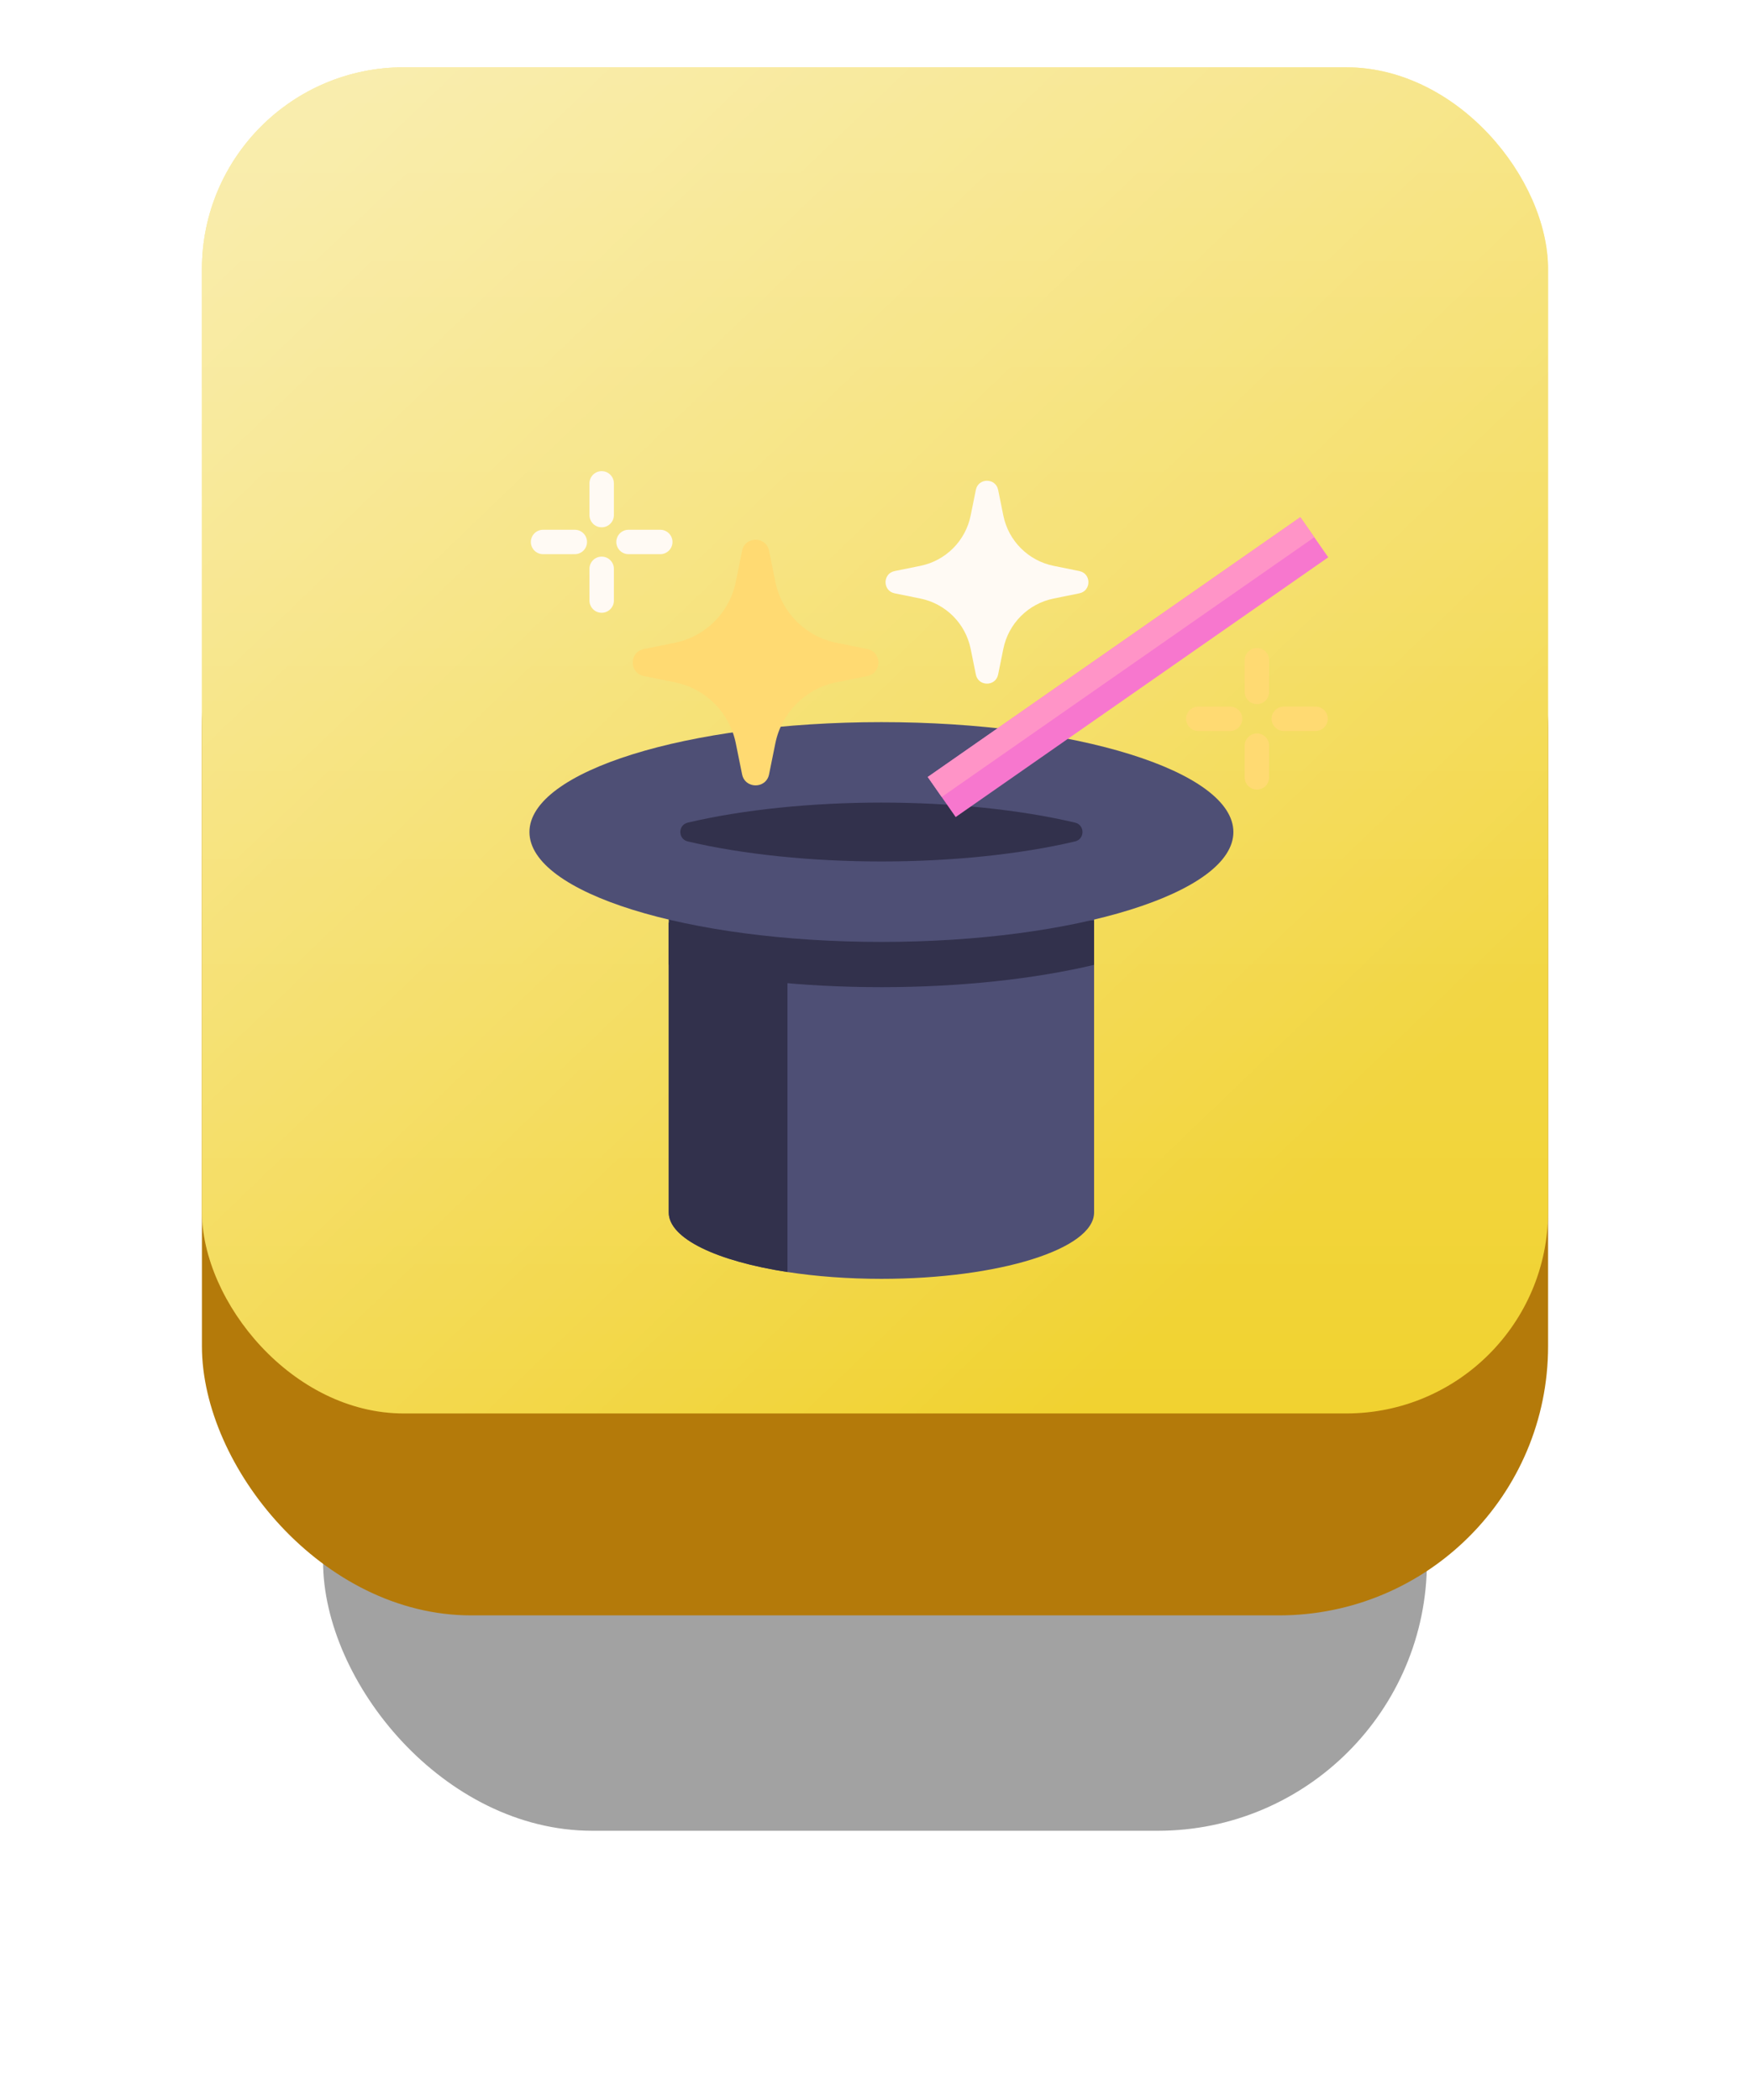 <?xml version="1.0" encoding="UTF-8"?> <svg xmlns="http://www.w3.org/2000/svg" width="130" height="156" viewBox="0 0 130 156" fill="none"> <g opacity="0.5" filter="url(#filter0_f)"> <rect x="24" y="50" width="82" height="86" rx="20" fill="#454545"></rect> </g> <rect x="15" y="34" width="100" height="86" rx="20" fill="#B47A0A"></rect> <g filter="url(#filter1_di)"> <rect x="15" y="15" width="100" height="100" rx="15" fill="#F1D230"></rect> <rect x="15" y="15" width="100" height="100" rx="15" fill="url(#paint0_linear)" fill-opacity="0.3"></rect> <rect x="15" y="15" width="100" height="100" rx="15" fill="url(#paint1_linear)"></rect> </g> <g clip-path="url(#clip0)"> <path d="M93.371 52.307C92.87 52.307 92.464 51.901 92.464 51.4V49.042C92.464 48.541 92.871 48.135 93.371 48.135C93.872 48.135 94.278 48.541 94.278 49.042V51.4C94.278 51.901 93.872 52.307 93.371 52.307Z" fill="#FFDA72"></path> <path d="M93.371 58.656C92.87 58.656 92.464 58.25 92.464 57.749V55.391C92.464 54.89 92.871 54.484 93.371 54.484C93.872 54.484 94.278 54.89 94.278 55.391V57.749C94.278 58.25 93.872 58.656 93.371 58.656Z" fill="#FFDA72"></path> <path d="M97.725 54.303H95.367C94.866 54.303 94.46 53.896 94.46 53.396C94.46 52.895 94.866 52.489 95.367 52.489H97.725C98.226 52.489 98.632 52.895 98.632 53.396C98.632 53.896 98.226 54.303 97.725 54.303Z" fill="#FFDA72"></path> <path d="M91.376 54.303H89.018C88.517 54.303 88.111 53.896 88.111 53.396C88.111 52.895 88.517 52.489 89.018 52.489H91.376C91.877 52.489 92.283 52.895 92.283 53.396C92.283 53.896 91.877 54.303 91.376 54.303Z" fill="#FFDA72"></path> <path d="M44.696 39.172C44.195 39.172 43.789 38.766 43.789 38.265V35.907C43.789 35.406 44.195 35 44.696 35C45.197 35 45.603 35.406 45.603 35.907V38.265C45.603 38.766 45.197 39.172 44.696 39.172Z" fill="#FFFAF4"></path> <path d="M44.696 45.521C44.195 45.521 43.789 45.115 43.789 44.614V42.256C43.789 41.755 44.195 41.349 44.696 41.349C45.197 41.349 45.603 41.755 45.603 42.256V44.614C45.603 45.115 45.197 45.521 44.696 45.521Z" fill="#FFFAF4"></path> <path d="M49.049 41.168H46.691C46.19 41.168 45.784 40.761 45.784 40.261C45.784 39.76 46.19 39.354 46.691 39.354H49.049C49.55 39.354 49.956 39.76 49.956 40.261C49.956 40.761 49.55 41.168 49.049 41.168Z" fill="#FFFAF4"></path> <path d="M42.7 41.168H40.342C39.841 41.168 39.435 40.761 39.435 40.261C39.435 39.76 39.841 39.354 40.342 39.354H42.7C43.201 39.354 43.607 39.76 43.607 40.261C43.607 40.761 43.201 41.168 42.7 41.168Z" fill="#FFFAF4"></path> <path d="M81.275 66.478V90.068C81.275 92.792 74.202 95 65.477 95C62.971 95 60.601 94.817 58.496 94.493C53.271 93.69 49.678 92.01 49.678 90.068V68.539L58.496 68.491L81.275 66.478Z" fill="#4E4F75"></path> <path d="M58.496 68.491V94.493C53.271 93.689 49.678 92.01 49.678 90.067V64.906L58.496 68.491Z" fill="#32314C"></path> <path d="M81.275 68.367V71.675C76.887 72.715 71.413 73.333 65.477 73.333C59.54 73.333 54.066 72.715 49.678 71.675V68.539L58.496 68.491L81.275 68.367Z" fill="#32314C"></path> <path d="M65.476 69.971C79.916 69.971 91.623 66.316 91.623 61.808C91.623 57.299 79.916 53.644 65.476 53.644C51.036 53.644 39.33 57.299 39.33 61.808C39.33 66.316 51.036 69.971 65.476 69.971Z" fill="#4E4F75"></path> <path d="M65.476 63.995C60.278 63.995 55.179 63.469 51.12 62.513C51.11 62.511 51.1 62.509 51.09 62.506C50.355 62.333 50.355 61.283 51.09 61.11C51.1 61.107 51.11 61.105 51.12 61.103C55.18 60.147 60.278 59.621 65.476 59.621C70.675 59.621 75.773 60.147 79.833 61.103C79.843 61.105 79.853 61.107 79.862 61.11C80.597 61.283 80.597 62.333 79.862 62.506C79.853 62.509 79.843 62.511 79.833 62.513C75.773 63.469 70.675 63.995 65.476 63.995Z" fill="#32314C"></path> <path d="M70.993 60.695L98.67 41.399L96.596 38.422L68.918 57.719L70.993 60.695Z" fill="#F777CE"></path> <path d="M69.955 59.206L97.632 39.91L96.595 38.422L68.917 57.718L69.955 59.206Z" fill="#FF94C7"></path> <path d="M78.269 44.463L80.179 44.076C81.08 43.893 81.08 42.605 80.179 42.422L78.269 42.034C76.386 41.653 74.915 40.182 74.534 38.3L74.147 36.39C73.964 35.488 72.675 35.488 72.492 36.39L72.105 38.3C71.723 40.182 70.252 41.653 68.37 42.034L66.46 42.422C65.558 42.605 65.558 43.893 66.46 44.076L68.37 44.463C70.252 44.845 71.723 46.316 72.105 48.198L72.492 50.108C72.675 51.01 73.964 51.01 74.147 50.108L74.534 48.198C74.915 46.316 76.386 44.845 78.269 44.463Z" fill="#FFFAF4"></path> <path d="M62.122 50.688L64.435 50.219C65.527 49.998 65.527 48.437 64.435 48.216L62.122 47.747C59.843 47.285 58.062 45.504 57.599 43.224L57.13 40.911C56.909 39.819 55.349 39.819 55.127 40.911L54.658 43.224C54.196 45.504 52.415 47.285 50.136 47.747L47.823 48.216C46.731 48.437 46.731 49.998 47.823 50.219L50.136 50.688C52.415 51.15 54.196 52.931 54.658 55.211L55.127 57.524C55.349 58.615 56.909 58.615 57.13 57.524L57.599 55.211C58.062 52.932 59.843 51.15 62.122 50.688Z" fill="#FFDA72"></path> </g> <defs> <filter id="filter0_f" x="4" y="30" width="122" height="126" filterUnits="userSpaceOnUse" color-interpolation-filters="sRGB"> <feFlood flood-opacity="0" result="BackgroundImageFix"></feFlood> <feBlend mode="normal" in="SourceGraphic" in2="BackgroundImageFix" result="shape"></feBlend> <feGaussianBlur stdDeviation="10" result="effect1_foregroundBlur"></feGaussianBlur> </filter> <filter id="filter1_di" x="0" y="0" width="130" height="130" filterUnits="userSpaceOnUse" color-interpolation-filters="sRGB"> <feFlood flood-opacity="0" result="BackgroundImageFix"></feFlood> <feColorMatrix in="SourceAlpha" type="matrix" values="0 0 0 0 0 0 0 0 0 0 0 0 0 0 0 0 0 0 127 0"></feColorMatrix> <feOffset></feOffset> <feGaussianBlur stdDeviation="7.5"></feGaussianBlur> <feColorMatrix type="matrix" values="0 0 0 0 0.192 0 0 0 0 0.518 0 0 0 0 0.953 0 0 0 0.3 0"></feColorMatrix> <feBlend mode="normal" in2="BackgroundImageFix" result="effect1_dropShadow"></feBlend> <feBlend mode="normal" in="SourceGraphic" in2="effect1_dropShadow" result="shape"></feBlend> <feColorMatrix in="SourceAlpha" type="matrix" values="0 0 0 0 0 0 0 0 0 0 0 0 0 0 0 0 0 0 127 0" result="hardAlpha"></feColorMatrix> <feOffset dy="-10"></feOffset> <feGaussianBlur stdDeviation="7.5"></feGaussianBlur> <feComposite in2="hardAlpha" operator="arithmetic" k2="-1" k3="1"></feComposite> <feColorMatrix type="matrix" values="0 0 0 0 0.945 0 0 0 0 0.734 0 0 0 0 0.192 0 0 0 1 0"></feColorMatrix> <feBlend mode="normal" in2="shape" result="effect2_innerShadow"></feBlend> </filter> <linearGradient id="paint0_linear" x1="65" y1="15" x2="65" y2="115" gradientUnits="userSpaceOnUse"> <stop stop-color="white"></stop> <stop offset="1" stop-color="white" stop-opacity="0"></stop> </linearGradient> <linearGradient id="paint1_linear" x1="23" y1="19.5" x2="98" y2="97.5" gradientUnits="userSpaceOnUse"> <stop stop-color="white" stop-opacity="0.44"></stop> <stop offset="1" stop-color="white" stop-opacity="0"></stop> </linearGradient> <clipPath id="clip0"> <rect width="60" height="60" fill="white" transform="translate(39 35)"></rect> </clipPath> </defs> </svg> 